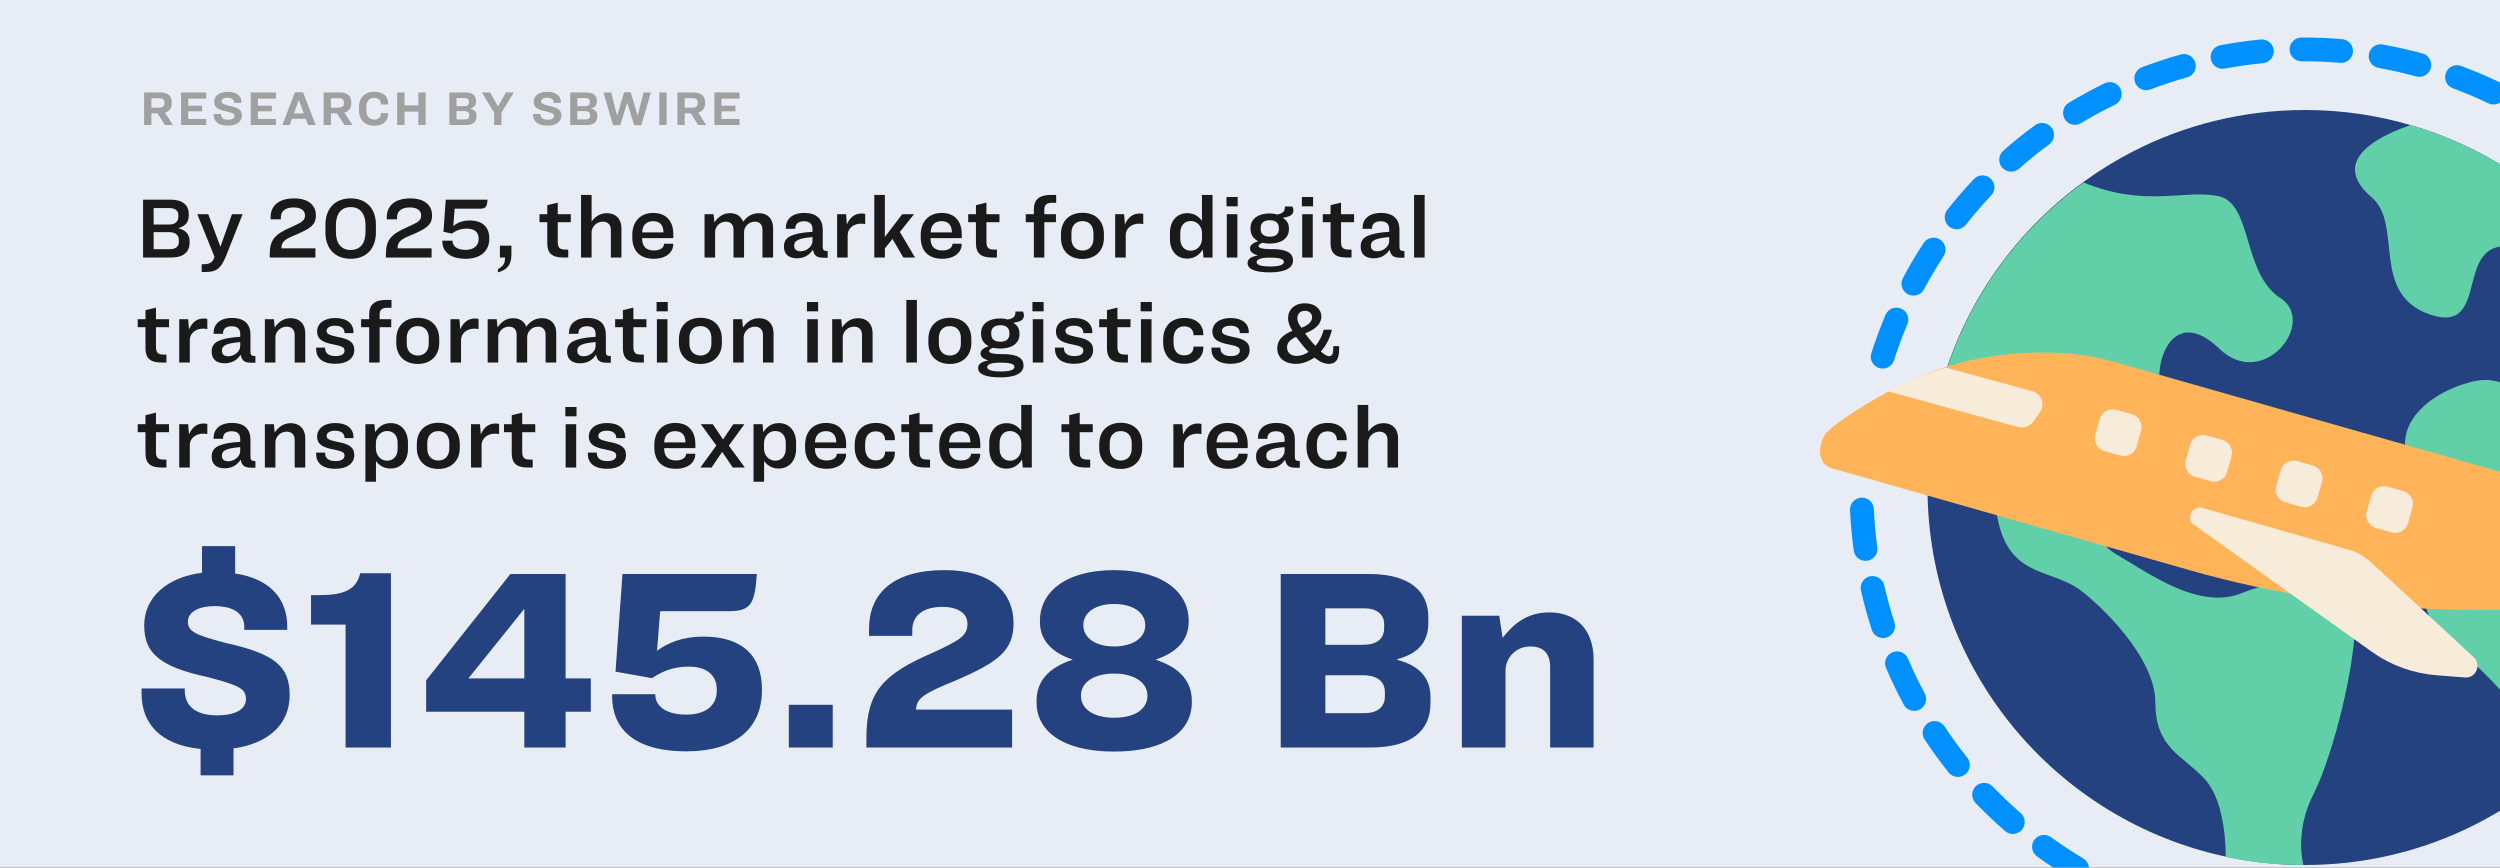<svg width="1000" height="347" viewBox="0 0 1000 347" fill="none" xmlns="http://www.w3.org/2000/svg">
<rect x="0" y="0" width="1000" height="347" fill="#333333" stroke="none"/>
<g clip-path="url(#clip0_1395_122)">
<rect width="1000" height="347" fill="#E8EDF5"/>
<path d="M57.232 79.864V103H68.72C73.232 103 75.824 100.792 75.824 97.272V96.44C75.824 93.688 74.224 92.024 71.408 91.32V91.224C74 90.52 75.504 88.984 75.504 86.2V85.496C75.504 82.104 73.04 79.864 68.336 79.864H57.232ZM61.456 83.224H67.76C70.032 83.224 71.344 84.28 71.344 86.008V86.744C71.344 88.664 70 89.816 67.6 89.816H61.456V83.224ZM61.456 92.856H67.6C70.224 92.856 71.536 94.072 71.536 95.992V96.76C71.536 98.552 70.32 99.672 67.952 99.672H61.456V92.856ZM78.928 85.688L85.808 102.744L85.52 103.448C84.88 105.08 83.664 105.688 81.36 105.688H80.688V108.792H82.352C87.12 108.792 88.56 106.84 90.48 102.232L97.04 85.688H92.784L88.208 98.616H88.144L83.312 85.688H78.928ZM117.623 79.352C111.479 79.352 108.247 82.36 108.247 86.808V87.736H112.343V86.904C112.343 84.376 114.295 82.968 117.431 82.968C120.183 82.968 122.007 84.024 122.007 86.2C122.007 88.216 120.727 88.952 116.503 90.84C110.103 93.624 107.895 95.768 107.895 101.72V103H126.167V99.32H112.567C112.567 96.632 113.943 95.672 118.391 93.88C123.991 91.448 126.359 90.072 126.359 86.168C126.359 82.264 123.575 79.352 117.623 79.352ZM140.286 79.352C133.918 79.352 130.174 83.512 130.174 89.912V92.952C130.174 99.352 133.918 103.512 140.286 103.512C146.654 103.512 150.366 99.352 150.366 92.952V89.912C150.366 83.512 146.654 79.352 140.286 79.352ZM140.286 82.84C144.158 82.84 146.206 85.624 146.206 90.072V92.792C146.206 97.24 144.158 99.992 140.286 99.992C136.414 99.992 134.366 97.24 134.366 92.792V90.072C134.366 85.624 136.414 82.84 140.286 82.84ZM164.092 79.352C157.948 79.352 154.716 82.36 154.716 86.808V87.736H158.812V86.904C158.812 84.376 160.764 82.968 163.9 82.968C166.652 82.968 168.476 84.024 168.476 86.2C168.476 88.216 167.196 88.952 162.972 90.84C156.572 93.624 154.364 95.768 154.364 101.72V103H172.636V99.32H159.036C159.036 96.632 160.411 95.672 164.86 93.88C170.46 91.448 172.828 90.072 172.828 86.168C172.828 82.264 170.044 79.352 164.092 79.352ZM178.307 79.864L177.379 92.696L180.771 93.432C182.307 92.28 184.131 91.448 186.723 91.448C190.051 91.448 191.459 93.08 191.459 95.416V95.64C191.459 98.424 189.315 99.96 186.211 99.96C182.819 99.96 180.995 98.424 180.995 96.344V96.28H176.931V96.472C176.931 100.248 179.523 103.512 186.275 103.512C192.483 103.512 195.715 100.184 195.715 95.544V95.224C195.715 91.064 193.187 88.184 187.843 88.184C184.611 88.184 182.563 89.4 181.315 90.424L181.859 83.48H191.843C194.403 83.48 194.787 82.744 195.011 79.864H178.307ZM199.957 98.264V103H202.005C202.005 105.4 201.461 106.328 199.157 107.64V108.952C202.709 107.992 204.565 106.136 204.565 101.752V98.264H199.957ZM215.807 85.688V88.888H218.911V97.368C218.911 101.176 220.799 103 225.087 103H227.295V99.832H226.175C223.839 99.832 223.103 99.064 223.103 96.632V88.888H228.319V85.688H223.103V81.048L218.911 82.072V85.688H215.807ZM232.41 77.976V103H236.634V92.856C236.634 90.84 238.522 88.664 241.114 88.664C243.258 88.664 244.346 90.008 244.346 91.992V103H248.57V91.288C248.57 87.608 246.362 85.272 242.778 85.272C239.994 85.272 238.138 86.616 236.634 88.6V77.976H232.41ZM261.268 85.176C255.988 85.176 252.916 88.856 252.916 93.88V94.968C252.916 100.024 255.7 103.512 261.492 103.512C266.484 103.512 269.3 100.92 269.3 97.688V97.496H265.62V97.528C265.62 98.84 264.372 100.184 261.556 100.184C258.292 100.184 256.852 98.36 256.852 95.448V95.256H269.332V93.656C269.332 88.824 266.836 85.176 261.268 85.176ZM261.268 88.472C263.444 88.472 264.692 89.496 265.172 91.288C265.3 91.768 265.364 92.344 265.396 92.952H256.852C256.884 92.344 256.98 91.8 257.14 91.288C257.716 89.464 259.092 88.472 261.268 88.472ZM286.04 92.792C286.04 90.776 287.8 88.664 290.36 88.664C292.44 88.664 293.4 90.008 293.4 91.928V103H297.624V92.792C297.624 90.776 299.384 88.664 301.976 88.664C303.992 88.664 304.984 90.008 304.984 91.928V103H309.24V91.224C309.24 87.576 307.096 85.272 303.576 85.272C300.632 85.272 298.712 86.712 297.24 88.696C296.472 86.552 294.648 85.272 292.024 85.272C289.08 85.272 287.288 86.808 285.752 88.952L285.432 85.688H281.816V103H286.04V92.792ZM325.188 99.864C325.636 102.488 326.98 103.096 329.54 103.096H331.076V100.44C329.476 100.376 329.092 100.088 329.092 98.52V91.864C329.092 87.736 326.756 85.176 321.7 85.176C316.58 85.176 314.34 87.928 314.34 91.16V91.512H318.116V91.352C318.116 89.528 319.332 88.504 321.604 88.504C324.004 88.504 324.996 89.656 324.996 91.736V92.728C320.612 92.984 317.924 93.592 316.26 94.392C314.212 95.384 313.572 96.792 313.572 98.68C313.572 101.656 315.492 103.32 318.756 103.32C321.732 103.32 323.716 102.04 325.188 99.864ZM320.196 100.504C318.468 100.504 317.668 99.672 317.668 98.296C317.668 97.336 317.988 96.568 319.172 95.992C320.196 95.48 321.988 95.064 324.996 94.84V96.376C324.996 98.552 322.724 100.504 320.196 100.504ZM334.847 85.688V103H339.071V93.976C339.071 91.448 341.343 89.464 344.319 89.464C345.023 89.464 345.503 89.528 346.079 89.624V85.56C345.567 85.464 345.119 85.4 344.575 85.4C341.599 85.4 339.807 87.32 338.751 89.784L338.431 85.688H334.847ZM349.722 77.976V103H353.946V99.384L356.986 95.576L361.338 103H366.01L359.962 92.792L365.594 85.688H360.89L353.946 94.776V77.976H349.722ZM376.643 85.176C371.363 85.176 368.291 88.856 368.291 93.88V94.968C368.291 100.024 371.075 103.512 376.867 103.512C381.859 103.512 384.675 100.92 384.675 97.688V97.496H380.995V97.528C380.995 98.84 379.747 100.184 376.931 100.184C373.667 100.184 372.227 98.36 372.227 95.448V95.256H384.707V93.656C384.707 88.824 382.211 85.176 376.643 85.176ZM376.643 88.472C378.819 88.472 380.067 89.496 380.547 91.288C380.675 91.768 380.739 92.344 380.771 92.952H372.227C372.259 92.344 372.355 91.8 372.515 91.288C373.091 89.464 374.467 88.472 376.643 88.472ZM387.276 85.688V88.888H390.38V97.368C390.38 101.176 392.268 103 396.556 103H398.764V99.832H397.644C395.308 99.832 394.572 99.064 394.572 96.632V88.888H399.788V85.688H394.572V81.048L390.38 82.072V85.688H387.276ZM422.471 77.976H420.199C415.463 77.976 413.543 80.12 413.543 83.672V85.688H410.311V88.888H413.543V103H417.735V88.888H422.375V85.688H417.735V83.8C417.735 82.04 418.535 81.112 420.935 81.112H422.471V77.976ZM433.023 85.112C427.807 85.112 424.383 88.376 424.383 93.688V95.128C424.383 100.408 427.839 103.576 432.991 103.576C438.079 103.576 441.567 100.376 441.567 95.128V93.656C441.567 88.344 438.207 85.112 433.023 85.112ZM432.991 88.44C435.743 88.44 437.375 90.36 437.375 93.176V95.512C437.375 98.36 435.647 100.216 432.991 100.216C430.335 100.216 428.575 98.36 428.575 95.512V93.176C428.575 90.36 430.207 88.44 432.991 88.44ZM446.066 85.688V103H450.29V93.976C450.29 91.448 452.562 89.464 455.538 89.464C456.242 89.464 456.722 89.528 457.298 89.624V85.56C456.786 85.464 456.338 85.4 455.794 85.4C452.818 85.4 451.026 87.32 449.97 89.784L449.65 85.688H446.066ZM474.894 85.272C470.734 85.272 467.982 88.44 467.982 93.112V95.576C467.982 100.248 470.638 103.448 474.83 103.448C477.998 103.448 479.79 101.784 481.102 99.8L481.39 103H485.006V77.976H480.782V88.312C479.566 86.744 477.902 85.272 474.894 85.272ZM476.302 88.408C478.734 88.408 480.814 90.392 480.814 93.304V95.384C480.814 98.296 478.734 100.28 476.302 100.28C473.678 100.28 472.11 98.328 472.11 95.48V93.176C472.11 90.36 473.678 88.408 476.302 88.408ZM490.597 78.808V82.52H495.077V78.808H490.597ZM490.725 85.688V103H494.949V85.688H490.725ZM517.203 104.216C517.203 101.432 515.059 99.64 508.851 99.64H508.019C505.043 99.64 503.411 99.192 503.411 98.424C503.411 98.008 503.763 97.528 505.043 97.112C505.875 97.336 506.835 97.432 507.891 97.432C512.627 97.432 515.571 95.256 515.571 91.704V91.416C515.571 89.304 514.675 88.12 513.107 87.096C515.891 86.712 517.363 85.976 517.363 84.12C517.363 83.672 517.203 83.192 516.979 82.616H513.971C513.939 84.312 513.523 85.304 510.867 85.816C510.003 85.528 508.979 85.368 507.891 85.368C503.347 85.368 500.211 87.512 500.211 91.192V91.576C500.211 93.784 501.299 95.48 503.251 96.472C501.267 97.144 499.987 98.04 499.987 99.352C499.987 100.696 501.139 101.56 503.027 102.136V102.2C500.307 102.68 499.027 103.672 499.027 105.208C499.027 107.608 501.875 108.952 508.019 108.952C514.003 108.952 517.203 107.192 517.203 104.216ZM507.923 88.088C510.323 88.088 511.539 89.272 511.539 91.096V91.704C511.539 93.56 510.323 94.68 507.923 94.68C505.491 94.68 504.275 93.56 504.275 91.672V91.096C504.275 89.24 505.491 88.088 507.923 88.088ZM508.083 106.584C504.339 106.584 502.643 105.944 502.643 104.856C502.643 103.768 504.307 103.064 507.603 103.064H508.179C511.923 103.064 513.555 103.608 513.555 104.76C513.555 105.944 511.731 106.584 508.083 106.584ZM520.753 78.808V82.52H525.233V78.808H520.753ZM520.881 85.688V103H525.105V85.688H520.881ZM529.119 85.688V88.888H532.223V97.368C532.223 101.176 534.111 103 538.399 103H540.607V99.832H539.487C537.151 99.832 536.415 99.064 536.415 96.632V88.888H541.631V85.688H536.415V81.048L532.223 82.072V85.688H529.119ZM555.875 99.864C556.323 102.488 557.667 103.096 560.227 103.096H561.763V100.44C560.163 100.376 559.779 100.088 559.779 98.52V91.864C559.779 87.736 557.443 85.176 552.387 85.176C547.267 85.176 545.027 87.928 545.027 91.16V91.512H548.803V91.352C548.803 89.528 550.019 88.504 552.291 88.504C554.691 88.504 555.683 89.656 555.683 91.736V92.728C551.299 92.984 548.611 93.592 546.947 94.392C544.899 95.384 544.259 96.792 544.259 98.68C544.259 101.656 546.179 103.32 549.443 103.32C552.419 103.32 554.403 102.04 555.875 99.864ZM550.883 100.504C549.155 100.504 548.355 99.672 548.355 98.296C548.355 97.336 548.675 96.568 549.859 95.992C550.883 95.48 552.675 95.064 555.683 94.84V96.376C555.683 98.552 553.411 100.504 550.883 100.504ZM565.631 77.976V103H569.855V77.976H565.631ZM55.088 127.688V130.888H58.192V139.368C58.192 143.176 60.08 145 64.368 145H66.576V141.832H65.456C63.12 141.832 62.384 141.064 62.384 138.632V130.888H67.6V127.688H62.384V123.048L58.192 124.072V127.688H55.088ZM71.691 127.688V145H75.915V135.976C75.915 133.448 78.187 131.464 81.163 131.464C81.867 131.464 82.347 131.528 82.923 131.624V127.56C82.411 127.464 81.963 127.4 81.419 127.4C78.443 127.4 76.651 129.32 75.595 131.784L75.275 127.688H71.691ZM96.281 141.864C96.73 144.488 98.073 145.096 100.634 145.096H102.17V142.44C100.569 142.376 100.186 142.088 100.186 140.52V133.864C100.186 129.736 97.85 127.176 92.793 127.176C87.674 127.176 85.433 129.928 85.433 133.16V133.512H89.21V133.352C89.21 131.528 90.425 130.504 92.698 130.504C95.097 130.504 96.09 131.656 96.09 133.736V134.728C91.706 134.984 89.017 135.592 87.353 136.392C85.305 137.384 84.665 138.792 84.665 140.68C84.665 143.656 86.585 145.32 89.85 145.32C92.826 145.32 94.809 144.04 96.281 141.864ZM91.29 142.504C89.561 142.504 88.761 141.672 88.761 140.296C88.761 139.336 89.082 138.568 90.266 137.992C91.29 137.48 93.082 137.064 96.09 136.84V138.376C96.09 140.552 93.817 142.504 91.29 142.504ZM105.941 127.688V145H110.165V134.856C110.165 132.84 112.053 130.664 114.645 130.664C116.789 130.664 117.877 132.008 117.877 133.992V145H122.101V133.288C122.101 129.608 119.893 127.272 116.309 127.272C113.333 127.272 111.445 128.808 109.877 130.984L109.557 127.688H105.941ZM134.063 127.208C129.455 127.208 126.831 129.608 126.831 132.584C126.831 135.624 128.911 136.968 133.519 137.8C136.943 138.504 137.807 138.984 137.807 140.264C137.807 141.544 136.623 142.44 134.223 142.44C131.375 142.44 130.063 141.16 130.063 139.4V139.048H126.447V139.592C126.447 143.016 128.751 145.512 134.159 145.512C139.087 145.512 141.711 143.144 141.711 140.04C141.711 136.872 139.599 135.56 134.927 134.76C131.727 134.056 130.639 133.576 130.639 132.328C130.639 131.144 131.951 130.28 133.999 130.28C136.463 130.28 137.807 131.336 137.807 133.128V133.256H141.391V132.872C141.391 129.448 138.799 127.208 134.063 127.208ZM156.596 119.976H154.324C149.588 119.976 147.668 122.12 147.668 125.672V127.688H144.436V130.888H147.668V145H151.86V130.888H156.5V127.688H151.86V125.8C151.86 124.04 152.66 123.112 155.06 123.112H156.596V119.976ZM167.148 127.112C161.932 127.112 158.508 130.376 158.508 135.688V137.128C158.508 142.408 161.964 145.576 167.116 145.576C172.204 145.576 175.692 142.376 175.692 137.128V135.656C175.692 130.344 172.332 127.112 167.148 127.112ZM167.116 130.44C169.868 130.44 171.5 132.36 171.5 135.176V137.512C171.5 140.36 169.772 142.216 167.116 142.216C164.46 142.216 162.7 140.36 162.7 137.512V135.176C162.7 132.36 164.332 130.44 167.116 130.44ZM180.191 127.688V145H184.415V135.976C184.415 133.448 186.687 131.464 189.663 131.464C190.367 131.464 190.847 131.528 191.423 131.624V127.56C190.911 127.464 190.463 127.4 189.919 127.4C186.943 127.4 185.151 129.32 184.095 131.784L183.775 127.688H180.191ZM199.29 134.792C199.29 132.776 201.05 130.664 203.61 130.664C205.69 130.664 206.65 132.008 206.65 133.928V145H210.874V134.792C210.874 132.776 212.634 130.664 215.226 130.664C217.242 130.664 218.234 132.008 218.234 133.928V145H222.49V133.224C222.49 129.576 220.346 127.272 216.826 127.272C213.882 127.272 211.962 128.712 210.49 130.696C209.722 128.552 207.898 127.272 205.274 127.272C202.33 127.272 200.538 128.808 199.002 130.952L198.682 127.688H195.066V145H199.29V134.792ZM238.438 141.864C238.886 144.488 240.23 145.096 242.79 145.096H244.326V142.44C242.726 142.376 242.342 142.088 242.342 140.52V133.864C242.342 129.736 240.006 127.176 234.95 127.176C229.83 127.176 227.59 129.928 227.59 133.16V133.512H231.366V133.352C231.366 131.528 232.582 130.504 234.854 130.504C237.254 130.504 238.246 131.656 238.246 133.736V134.728C233.862 134.984 231.174 135.592 229.51 136.392C227.462 137.384 226.822 138.792 226.822 140.68C226.822 143.656 228.742 145.32 232.006 145.32C234.982 145.32 236.966 144.04 238.438 141.864ZM233.446 142.504C231.718 142.504 230.918 141.672 230.918 140.296C230.918 139.336 231.238 138.568 232.422 137.992C233.446 137.48 235.238 137.064 238.246 136.84V138.376C238.246 140.552 235.974 142.504 233.446 142.504ZM246.057 127.688V130.888H249.161V139.368C249.161 143.176 251.049 145 255.337 145H257.545V141.832H256.425C254.089 141.832 253.353 141.064 253.353 138.632V130.888H258.569V127.688H253.353V123.048L249.161 124.072V127.688H246.057ZM262.628 120.808V124.52H267.108V120.808H262.628ZM262.756 127.688V145H266.98V127.688H262.756ZM280.21 127.112C274.994 127.112 271.57 130.376 271.57 135.688V137.128C271.57 142.408 275.026 145.576 280.178 145.576C285.266 145.576 288.754 142.376 288.754 137.128V135.656C288.754 130.344 285.394 127.112 280.21 127.112ZM280.178 130.44C282.93 130.44 284.562 132.36 284.562 135.176V137.512C284.562 140.36 282.834 142.216 280.178 142.216C277.522 142.216 275.762 140.36 275.762 137.512V135.176C275.762 132.36 277.394 130.44 280.178 130.44ZM293.254 127.688V145H297.478V134.856C297.478 132.84 299.366 130.664 301.958 130.664C304.102 130.664 305.19 132.008 305.19 133.992V145H309.414V133.288C309.414 129.608 307.206 127.272 303.622 127.272C300.646 127.272 298.758 128.808 297.19 130.984L296.87 127.688H293.254ZM322.784 120.808V124.52H327.264V120.808H322.784ZM322.912 127.688V145H327.136V127.688H322.912ZM332.879 127.688V145H337.103V134.856C337.103 132.84 338.991 130.664 341.583 130.664C343.727 130.664 344.815 132.008 344.815 133.992V145H349.039V133.288C349.039 129.608 346.831 127.272 343.247 127.272C340.271 127.272 338.383 128.808 336.815 130.984L336.495 127.688H332.879ZM362.537 119.976V145H366.761V119.976H362.537ZM379.992 127.112C374.776 127.112 371.352 130.376 371.352 135.688V137.128C371.352 142.408 374.808 145.576 379.96 145.576C385.048 145.576 388.536 142.376 388.536 137.128V135.656C388.536 130.344 385.176 127.112 379.992 127.112ZM379.96 130.44C382.712 130.44 384.344 132.36 384.344 135.176V137.512C384.344 140.36 382.616 142.216 379.96 142.216C377.304 142.216 375.544 140.36 375.544 137.512V135.176C375.544 132.36 377.176 130.44 379.96 130.44ZM409.422 146.216C409.422 143.432 407.278 141.64 401.07 141.64H400.238C397.262 141.64 395.63 141.192 395.63 140.424C395.63 140.008 395.982 139.528 397.262 139.112C398.094 139.336 399.054 139.432 400.11 139.432C404.846 139.432 407.79 137.256 407.79 133.704V133.416C407.79 131.304 406.894 130.12 405.326 129.096C408.11 128.712 409.582 127.976 409.582 126.12C409.582 125.672 409.422 125.192 409.198 124.616H406.19C406.158 126.312 405.742 127.304 403.086 127.816C402.222 127.528 401.198 127.368 400.11 127.368C395.566 127.368 392.43 129.512 392.43 133.192V133.576C392.43 135.784 393.518 137.48 395.47 138.472C393.486 139.144 392.206 140.04 392.206 141.352C392.206 142.696 393.358 143.56 395.246 144.136V144.2C392.526 144.68 391.246 145.672 391.246 147.208C391.246 149.608 394.094 150.952 400.238 150.952C406.222 150.952 409.422 149.192 409.422 146.216ZM400.142 130.088C402.542 130.088 403.758 131.272 403.758 133.096V133.704C403.758 135.56 402.542 136.68 400.142 136.68C397.71 136.68 396.494 135.56 396.494 133.672V133.096C396.494 131.24 397.71 130.088 400.142 130.088ZM400.302 148.584C396.558 148.584 394.862 147.944 394.862 146.856C394.862 145.768 396.526 145.064 399.822 145.064H400.398C404.142 145.064 405.774 145.608 405.774 146.76C405.774 147.944 403.95 148.584 400.302 148.584ZM412.972 120.808V124.52H417.452V120.808H412.972ZM413.1 127.688V145H417.324V127.688H413.1ZM429.594 127.208C424.986 127.208 422.362 129.608 422.362 132.584C422.362 135.624 424.442 136.968 429.05 137.8C432.474 138.504 433.338 138.984 433.338 140.264C433.338 141.544 432.154 142.44 429.754 142.44C426.906 142.44 425.594 141.16 425.594 139.4V139.048H421.978V139.592C421.978 143.016 424.282 145.512 429.69 145.512C434.618 145.512 437.242 143.144 437.242 140.04C437.242 136.872 435.13 135.56 430.458 134.76C427.258 134.056 426.17 133.576 426.17 132.328C426.17 131.144 427.482 130.28 429.53 130.28C431.994 130.28 433.338 131.336 433.338 133.128V133.256H436.922V132.872C436.922 129.448 434.33 127.208 429.594 127.208ZM439.682 127.688V130.888H442.786V139.368C442.786 143.176 444.674 145 448.962 145H451.17V141.832H450.05C447.714 141.832 446.978 141.064 446.978 138.632V130.888H452.194V127.688H446.978V123.048L442.786 124.072V127.688H439.682ZM456.253 120.808V124.52H460.733V120.808H456.253ZM456.381 127.688V145H460.605V127.688H456.381ZM473.739 127.176C468.459 127.176 465.259 130.536 465.259 135.912V136.808C465.259 142.216 468.299 145.512 473.739 145.512C478.699 145.512 481.323 142.536 481.323 139.08V138.632H477.419V138.696C477.419 140.552 476.299 142.152 473.675 142.152C470.859 142.152 469.419 140.168 469.419 137.064V135.624C469.419 132.552 470.859 130.536 473.707 130.536C476.299 130.536 477.419 132.168 477.419 134.024V134.088H481.323V133.608C481.323 130.12 478.731 127.176 473.739 127.176ZM492.188 127.208C487.58 127.208 484.956 129.608 484.956 132.584C484.956 135.624 487.036 136.968 491.644 137.8C495.068 138.504 495.932 138.984 495.932 140.264C495.932 141.544 494.748 142.44 492.348 142.44C489.5 142.44 488.188 141.16 488.188 139.4V139.048H484.572V139.592C484.572 143.016 486.876 145.512 492.284 145.512C497.212 145.512 499.836 143.144 499.836 140.04C499.836 136.872 497.724 135.56 493.052 134.76C489.852 134.056 488.764 133.576 488.764 132.328C488.764 131.144 490.076 130.28 492.124 130.28C494.588 130.28 495.932 131.336 495.932 133.128V133.256H499.516V132.872C499.516 129.448 496.924 127.208 492.188 127.208ZM531.486 145.544C535.006 145.544 535.646 142.728 535.646 139.688V138.44H533.31V139.208C533.31 141.576 532.83 142.472 531.646 142.472C530.814 142.472 529.758 141.896 528.35 140.584C530.462 138.152 531.902 135.496 532.766 131.88H529.502C528.862 134.28 527.742 136.584 526.174 138.344C524.67 136.808 523.358 135.208 522.046 133.352C527.038 131.4 528.542 129.032 528.542 126.568C528.542 123.848 526.27 121.32 521.918 121.32C517.758 121.32 515.23 123.944 515.23 127.176C515.23 128.936 515.774 130.472 516.958 132.296C512.51 134.152 510.91 136.424 510.91 139.368C510.91 142.888 513.63 145.544 518.334 145.544C520.734 145.544 523.23 144.744 525.758 143.016C527.966 144.776 529.758 145.544 531.486 145.544ZM518.942 127.304C518.942 125.832 519.806 124.328 521.982 124.328C523.998 124.328 524.83 125.704 524.83 126.824C524.83 128.296 523.966 129.832 520.606 131.112C519.486 129.736 518.942 128.552 518.942 127.304ZM518.622 142.376C516.51 142.376 514.814 141.224 514.814 138.92C514.814 137.224 515.934 135.848 518.43 134.76C520.062 136.968 521.63 138.952 523.422 140.776C521.918 141.8 520.222 142.376 518.622 142.376ZM55.088 169.688V172.888H58.192V181.368C58.192 185.176 60.08 187 64.368 187H66.576V183.832H65.456C63.12 183.832 62.384 183.064 62.384 180.632V172.888H67.6V169.688H62.384V165.048L58.192 166.072V169.688H55.088ZM71.691 169.688V187H75.915V177.976C75.915 175.448 78.187 173.464 81.163 173.464C81.867 173.464 82.347 173.528 82.923 173.624V169.56C82.411 169.464 81.963 169.4 81.419 169.4C78.443 169.4 76.651 171.32 75.595 173.784L75.275 169.688H71.691ZM96.281 183.864C96.73 186.488 98.073 187.096 100.634 187.096H102.17V184.44C100.569 184.376 100.186 184.088 100.186 182.52V175.864C100.186 171.736 97.85 169.176 92.793 169.176C87.674 169.176 85.433 171.928 85.433 175.16V175.512H89.21V175.352C89.21 173.528 90.425 172.504 92.698 172.504C95.097 172.504 96.09 173.656 96.09 175.736V176.728C91.706 176.984 89.017 177.592 87.353 178.392C85.305 179.384 84.665 180.792 84.665 182.68C84.665 185.656 86.585 187.32 89.85 187.32C92.826 187.32 94.809 186.04 96.281 183.864ZM91.29 184.504C89.561 184.504 88.761 183.672 88.761 182.296C88.761 181.336 89.082 180.568 90.266 179.992C91.29 179.48 93.082 179.064 96.09 178.84V180.376C96.09 182.552 93.817 184.504 91.29 184.504ZM105.941 169.688V187H110.165V176.856C110.165 174.84 112.053 172.664 114.645 172.664C116.789 172.664 117.877 174.008 117.877 175.992V187H122.101V175.288C122.101 171.608 119.893 169.272 116.309 169.272C113.333 169.272 111.445 170.808 109.877 172.984L109.557 169.688H105.941ZM134.063 169.208C129.455 169.208 126.831 171.608 126.831 174.584C126.831 177.624 128.911 178.968 133.519 179.8C136.943 180.504 137.807 180.984 137.807 182.264C137.807 183.544 136.623 184.44 134.223 184.44C131.375 184.44 130.063 183.16 130.063 181.4V181.048H126.447V181.592C126.447 185.016 128.751 187.512 134.159 187.512C139.087 187.512 141.711 185.144 141.711 182.04C141.711 178.872 139.599 177.56 134.927 176.76C131.727 176.056 130.639 175.576 130.639 174.328C130.639 173.144 131.951 172.28 133.999 172.28C136.463 172.28 137.807 173.336 137.807 175.128V175.256H141.391V174.872C141.391 171.448 138.799 169.208 134.063 169.208ZM146.16 169.688V192.696H150.384V184.408C151.568 185.944 153.264 187.416 156.24 187.416C160.432 187.416 163.184 184.248 163.184 179.576V177.112C163.184 172.44 160.496 169.24 156.336 169.24C153.136 169.24 151.376 170.904 150.064 172.856L149.776 169.688H146.16ZM154.832 172.408C157.52 172.408 159.056 174.36 159.056 177.176V179.48C159.056 182.296 157.488 184.28 154.832 184.28C152.432 184.28 150.352 182.296 150.352 179.384V177.304C150.352 174.392 152.432 172.408 154.832 172.408ZM175.367 169.112C170.151 169.112 166.727 172.376 166.727 177.688V179.128C166.727 184.408 170.183 187.576 175.335 187.576C180.423 187.576 183.911 184.376 183.911 179.128V177.656C183.911 172.344 180.551 169.112 175.367 169.112ZM175.335 172.44C178.087 172.44 179.719 174.36 179.719 177.176V179.512C179.719 182.36 177.991 184.216 175.335 184.216C172.679 184.216 170.919 182.36 170.919 179.512V177.176C170.919 174.36 172.551 172.44 175.335 172.44ZM188.41 169.688V187H192.634V177.976C192.634 175.448 194.906 173.464 197.882 173.464C198.586 173.464 199.066 173.528 199.642 173.624V169.56C199.13 169.464 198.682 169.4 198.138 169.4C195.162 169.4 193.37 171.32 192.314 173.784L191.994 169.688H188.41ZM201.588 169.688V172.888H204.692V181.368C204.692 185.176 206.58 187 210.868 187H213.076V183.832H211.956C209.62 183.832 208.884 183.064 208.884 180.632V172.888H214.1V169.688H208.884V165.048L204.692 166.072V169.688H201.588ZM226.128 162.808V166.52H230.608V162.808H226.128ZM226.256 169.688V187H230.48V169.688H226.256ZM242.75 169.208C238.142 169.208 235.518 171.608 235.518 174.584C235.518 177.624 237.598 178.968 242.206 179.8C245.63 180.504 246.494 180.984 246.494 182.264C246.494 183.544 245.31 184.44 242.91 184.44C240.062 184.44 238.75 183.16 238.75 181.4V181.048H235.134V181.592C235.134 185.016 237.438 187.512 242.846 187.512C247.774 187.512 250.398 185.144 250.398 182.04C250.398 178.872 248.286 177.56 243.614 176.76C240.414 176.056 239.326 175.576 239.326 174.328C239.326 173.144 240.638 172.28 242.686 172.28C245.15 172.28 246.494 173.336 246.494 175.128V175.256H250.078V174.872C250.078 171.448 247.486 169.208 242.75 169.208ZM270.08 169.176C264.8 169.176 261.728 172.856 261.728 177.88V178.968C261.728 184.024 264.512 187.512 270.304 187.512C275.296 187.512 278.112 184.92 278.112 181.688V181.496H274.432V181.528C274.432 182.84 273.184 184.184 270.368 184.184C267.104 184.184 265.664 182.36 265.664 179.448V179.256H278.144V177.656C278.144 172.824 275.648 169.176 270.08 169.176ZM270.08 172.472C272.256 172.472 273.504 173.496 273.984 175.288C274.112 175.768 274.176 176.344 274.208 176.952H265.664C265.696 176.344 265.792 175.8 265.952 175.288C266.528 173.464 267.904 172.472 270.08 172.472ZM293.099 187H297.931L291.531 178.264L297.771 169.688H293.323L289.227 175.768L285.131 169.688H280.331L286.539 178.2L280.171 187H284.651L288.875 180.728L293.099 187ZM301.41 169.688V192.696H305.634V184.408C306.818 185.944 308.514 187.416 311.49 187.416C315.682 187.416 318.434 184.248 318.434 179.576V177.112C318.434 172.44 315.746 169.24 311.586 169.24C308.386 169.24 306.626 170.904 305.314 172.856L305.026 169.688H301.41ZM310.082 172.408C312.77 172.408 314.306 174.36 314.306 177.176V179.48C314.306 182.296 312.738 184.28 310.082 184.28C307.682 184.28 305.602 182.296 305.602 179.384V177.304C305.602 174.392 307.682 172.408 310.082 172.408ZM330.393 169.176C325.113 169.176 322.041 172.856 322.041 177.88V178.968C322.041 184.024 324.825 187.512 330.617 187.512C335.609 187.512 338.425 184.92 338.425 181.688V181.496H334.745V181.528C334.745 182.84 333.497 184.184 330.681 184.184C327.417 184.184 325.977 182.36 325.977 179.448V179.256H338.457V177.656C338.457 172.824 335.961 169.176 330.393 169.176ZM330.393 172.472C332.569 172.472 333.817 173.496 334.297 175.288C334.425 175.768 334.489 176.344 334.521 176.952H325.977C326.009 176.344 326.105 175.8 326.265 175.288C326.841 173.464 328.217 172.472 330.393 172.472ZM350.364 169.176C345.084 169.176 341.884 172.536 341.884 177.912V178.808C341.884 184.216 344.924 187.512 350.364 187.512C355.324 187.512 357.948 184.536 357.948 181.08V180.632H354.044V180.696C354.044 182.552 352.924 184.152 350.3 184.152C347.484 184.152 346.044 182.168 346.044 179.064V177.624C346.044 174.552 347.484 172.536 350.332 172.536C352.924 172.536 354.044 174.168 354.044 176.024V176.088H357.948V175.608C357.948 172.12 355.356 169.176 350.364 169.176ZM360.526 169.688V172.888H363.63V181.368C363.63 185.176 365.518 187 369.806 187H372.014V183.832H370.894C368.558 183.832 367.822 183.064 367.822 180.632V172.888H373.038V169.688H367.822V165.048L363.63 166.072V169.688H360.526ZM384.049 169.176C378.769 169.176 375.697 172.856 375.697 177.88V178.968C375.697 184.024 378.481 187.512 384.273 187.512C389.265 187.512 392.081 184.92 392.081 181.688V181.496H388.401V181.528C388.401 182.84 387.153 184.184 384.337 184.184C381.073 184.184 379.633 182.36 379.633 179.448V179.256H392.113V177.656C392.113 172.824 389.617 169.176 384.049 169.176ZM384.049 172.472C386.225 172.472 387.473 173.496 387.953 175.288C388.081 175.768 388.145 176.344 388.177 176.952H379.633C379.665 176.344 379.761 175.8 379.921 175.288C380.497 173.464 381.873 172.472 384.049 172.472ZM402.613 169.272C398.453 169.272 395.701 172.44 395.701 177.112V179.576C395.701 184.248 398.357 187.448 402.549 187.448C405.717 187.448 407.509 185.784 408.821 183.8L409.109 187H412.725V161.976H408.501V172.312C407.285 170.744 405.621 169.272 402.613 169.272ZM404.021 172.408C406.453 172.408 408.533 174.392 408.533 177.304V179.384C408.533 182.296 406.453 184.28 404.021 184.28C401.397 184.28 399.829 182.328 399.829 179.48V177.176C399.829 174.36 401.397 172.408 404.021 172.408ZM424.588 169.688V172.888H427.692V181.368C427.692 185.176 429.58 187 433.868 187H436.076V183.832H434.956C432.62 183.832 431.884 183.064 431.884 180.632V172.888H437.1V169.688H431.884V165.048L427.692 166.072V169.688H424.588ZM448.335 169.112C443.119 169.112 439.695 172.376 439.695 177.688V179.128C439.695 184.408 443.151 187.576 448.303 187.576C453.391 187.576 456.879 184.376 456.879 179.128V177.656C456.879 172.344 453.519 169.112 448.335 169.112ZM448.303 172.44C451.055 172.44 452.687 174.36 452.687 177.176V179.512C452.687 182.36 450.959 184.216 448.303 184.216C445.647 184.216 443.887 182.36 443.887 179.512V177.176C443.887 174.36 445.519 172.44 448.303 172.44ZM469.347 169.688V187H473.571V177.976C473.571 175.448 475.843 173.464 478.819 173.464C479.523 173.464 480.003 173.528 480.579 173.624V169.56C480.067 169.464 479.619 169.4 479.075 169.4C476.099 169.4 474.307 171.32 473.251 173.784L472.931 169.688H469.347ZM491.018 169.176C485.738 169.176 482.666 172.856 482.666 177.88V178.968C482.666 184.024 485.45 187.512 491.242 187.512C496.234 187.512 499.05 184.92 499.05 181.688V181.496H495.37V181.528C495.37 182.84 494.122 184.184 491.306 184.184C488.042 184.184 486.602 182.36 486.602 179.448V179.256H499.082V177.656C499.082 172.824 496.586 169.176 491.018 169.176ZM491.018 172.472C493.194 172.472 494.442 173.496 494.922 175.288C495.05 175.768 495.114 176.344 495.146 176.952H486.602C486.634 176.344 486.73 175.8 486.89 175.288C487.466 173.464 488.842 172.472 491.018 172.472ZM514.032 183.864C514.48 186.488 515.824 187.096 518.384 187.096H519.92V184.44C518.319 184.376 517.936 184.088 517.936 182.52V175.864C517.936 171.736 515.6 169.176 510.544 169.176C505.424 169.176 503.184 171.928 503.184 175.16V175.512H506.96V175.352C506.96 173.528 508.176 172.504 510.448 172.504C512.848 172.504 513.84 173.656 513.84 175.736V176.728C509.456 176.984 506.768 177.592 505.104 178.392C503.056 179.384 502.416 180.792 502.416 182.68C502.416 185.656 504.336 187.32 507.6 187.32C510.576 187.32 512.56 186.04 514.032 183.864ZM509.04 184.504C507.312 184.504 506.512 183.672 506.512 182.296C506.512 181.336 506.832 180.568 508.016 179.992C509.04 179.48 510.832 179.064 513.84 178.84V180.376C513.84 182.552 511.568 184.504 509.04 184.504ZM531.083 169.176C525.803 169.176 522.603 172.536 522.603 177.912V178.808C522.603 184.216 525.643 187.512 531.083 187.512C536.043 187.512 538.667 184.536 538.667 181.08V180.632H534.763V180.696C534.763 182.552 533.643 184.152 531.019 184.152C528.203 184.152 526.763 182.168 526.763 179.064V177.624C526.763 174.552 528.203 172.536 531.051 172.536C533.643 172.536 534.763 174.168 534.763 176.024V176.088H538.667V175.608C538.667 172.12 536.075 169.176 531.083 169.176ZM543.066 161.976V187H547.29V176.856C547.29 174.84 549.178 172.664 551.77 172.664C553.914 172.664 555.002 174.008 555.002 175.992V187H559.226V175.288C559.226 171.608 557.018 169.272 553.434 169.272C550.65 169.272 548.794 170.616 547.29 172.6V161.976H543.066Z" fill="#1A1A1A"/>
<path d="M57.656 36.986V50H60.572V45.32H63.002L65.972 50H69.194L65.99 45.05C67.664 44.51 68.708 43.25 68.708 41.522V40.766C68.708 38.444 67.142 36.986 64.172 36.986H57.656ZM60.572 39.29H63.578C65.162 39.29 65.774 39.866 65.774 40.928V41.45C65.774 42.458 65.072 43.07 63.524 43.07H60.572V39.29ZM72.426 36.986V50H82.506V47.57H75.288V44.528H80.868V42.26H75.288V39.434H82.506V36.986H72.426ZM91.059 36.734C87.783 36.734 85.677 38.318 85.677 40.64C85.677 42.836 86.901 43.808 90.591 44.564C93.201 45.212 93.795 45.428 93.795 46.454C93.795 47.354 92.859 47.894 91.275 47.894C89.421 47.894 88.413 47.12 88.413 45.842V45.608H85.461V46.022C85.461 48.578 87.315 50.252 91.167 50.252C94.389 50.252 96.765 48.83 96.765 46.256C96.765 44.096 95.649 43.124 91.743 42.314C89.403 41.72 88.647 41.45 88.647 40.496C88.647 39.686 89.475 39.092 90.969 39.092C92.841 39.092 93.615 39.92 93.615 40.892V41.144H96.585V40.856C96.585 38.462 94.785 36.734 91.059 36.734ZM100.294 36.986V50H110.374V47.57H103.156V44.528H108.736V42.26H103.156V39.434H110.374V36.986H100.294ZM123.206 50H126.266L121.244 36.914H117.968L112.946 50H115.88L116.78 47.534H122.306L123.206 50ZM119.516 40.046H119.552L121.496 45.356H117.572L119.516 40.046ZM129.445 36.986V50H132.361V45.32H134.791L137.761 50H140.983L137.779 45.05C139.453 44.51 140.497 43.25 140.497 41.522V40.766C140.497 38.444 138.931 36.986 135.961 36.986H129.445ZM132.361 39.29H135.367C136.951 39.29 137.563 39.866 137.563 40.928V41.45C137.563 42.458 136.861 43.07 135.313 43.07H132.361V39.29ZM149.743 36.698C145.891 36.698 143.587 39.182 143.587 42.728V44.258C143.587 47.804 145.837 50.288 149.707 50.288C153.415 50.288 155.233 48.254 155.233 45.734V45.23H152.335V45.626C152.335 46.85 151.363 47.84 149.725 47.84C147.601 47.84 146.539 46.238 146.539 44.312V42.674C146.539 40.676 147.601 39.146 149.725 39.146C151.363 39.146 152.335 40.154 152.335 41.378V41.774H155.233V41.252C155.233 38.696 153.469 36.698 149.743 36.698ZM158.861 36.986V50H161.813V44.636H167.321V50H170.255V36.986H167.321V42.152H161.813V36.986H158.861ZM179.751 36.986V50H186.591C189.057 50 190.587 48.776 190.587 46.742V46.256C190.587 44.78 189.687 43.826 188.139 43.43V43.376C189.561 42.98 190.407 42.152 190.407 40.586V40.154C190.407 38.246 188.985 36.986 186.375 36.986H179.751ZM182.595 39.236H185.943C186.969 39.236 187.581 39.74 187.581 40.55V41C187.581 41.918 186.951 42.44 185.871 42.44H182.595V39.236ZM182.595 44.456H185.889C187.041 44.456 187.671 44.996 187.671 45.914V46.364C187.671 47.246 187.077 47.75 185.997 47.75H182.595V44.456ZM192.749 36.986L197.645 45.05V50H200.597V45.05L205.529 36.986H202.361L199.211 42.584L196.043 36.986H192.749ZM218.852 36.734C215.576 36.734 213.47 38.318 213.47 40.64C213.47 42.836 214.694 43.808 218.384 44.564C220.994 45.212 221.588 45.428 221.588 46.454C221.588 47.354 220.652 47.894 219.068 47.894C217.214 47.894 216.206 47.12 216.206 45.842V45.608H213.254V46.022C213.254 48.578 215.108 50.252 218.96 50.252C222.182 50.252 224.558 48.83 224.558 46.256C224.558 44.096 223.442 43.124 219.536 42.314C217.196 41.72 216.44 41.45 216.44 40.496C216.44 39.686 217.268 39.092 218.762 39.092C220.634 39.092 221.408 39.92 221.408 40.892V41.144H224.378V40.856C224.378 38.462 222.578 36.734 218.852 36.734ZM228.087 36.986V50H234.927C237.393 50 238.923 48.776 238.923 46.742V46.256C238.923 44.78 238.023 43.826 236.475 43.43V43.376C237.897 42.98 238.743 42.152 238.743 40.586V40.154C238.743 38.246 237.321 36.986 234.711 36.986H228.087ZM230.931 39.236H234.279C235.305 39.236 235.917 39.74 235.917 40.55V41C235.917 41.918 235.287 42.44 234.207 42.44H230.931V39.236ZM230.931 44.456H234.225C235.377 44.456 236.007 44.996 236.007 45.914V46.364C236.007 47.246 235.413 47.75 234.333 47.75H230.931V44.456ZM241.391 36.986L245.207 50.072H248.105L250.859 41.162H250.913L253.649 50.072H256.547L260.363 36.986H257.393L255.089 46.256H255.053L252.281 36.914H249.635L246.863 46.256H246.827L244.505 36.986H241.391ZM263.709 36.986V50H266.643V36.986H263.709ZM270.97 36.986V50H273.886V45.32H276.316L279.286 50H282.508L279.304 45.05C280.978 44.51 282.022 43.25 282.022 41.522V40.766C282.022 38.444 280.456 36.986 277.486 36.986H270.97ZM273.886 39.29H276.892C278.476 39.29 279.088 39.866 279.088 40.928V41.45C279.088 42.458 278.386 43.07 276.838 43.07H273.886V39.29ZM285.74 36.986V50H295.82V47.57H288.602V44.528H294.182V42.26H288.602V39.434H295.82V36.986H285.74Z" fill="#A0A0A0"/>
<path d="M80.24 310.136H93.392V299.384C106.928 297.464 115.856 290.072 115.856 278.072C115.856 266.648 110.192 261.56 90.128 257.144C78.224 253.976 75.152 252.632 75.152 248.696C75.152 245.144 78.8 242.456 85.904 242.456C94.064 242.456 97.712 245.912 97.712 250.712V251.96H114.896V250.616C114.896 239.672 108.176 231.512 94.064 229.4V218.456H80.816V229.112C66.8 230.84 57.68 239 57.68 250.136C57.68 260.984 63.44 266.648 83.216 270.872C95.6 274.136 98.384 275.48 98.384 279.608C98.384 283.64 94.352 286.136 86.768 286.136C78.416 286.136 73.904 282.488 73.904 276.152V275.384H56.624V277.4C56.624 289.304 64.016 297.944 80.24 299.576V310.136ZM124.409 249.848H138.233V299H156.377V229.304H144.089C142.649 235.16 138.809 238.04 127.961 238.04H124.409V249.848ZM204.161 229.592L170.465 272.12V284.696H209.729V299H226.241V284.696H236.321V271.352H226.241V229.592H204.161ZM209.729 271.352H187.361L209.729 243.512V271.352ZM248.989 229.592L246.205 268.664L260.797 271.256C264.541 268.76 269.053 266.648 275.485 266.648C283.261 266.648 286.717 270.584 286.717 275.768V276.344C286.717 282.2 282.205 285.848 274.525 285.848C266.077 285.848 262.141 282.2 262.141 277.976V277.688H244.861V278.648C244.861 290.648 252.637 300.536 274.621 300.536C294.205 300.536 304.765 291.224 304.765 276.248V275.672C304.765 262.04 296.605 254.648 281.437 254.648C272.701 254.648 267.036 257.24 262.812 260.312L264.061 244.472H291.613C300.637 244.472 301.885 241.208 302.749 229.592H248.989ZM315.53 281.912V299H333.098V281.912H315.53ZM377.668 228.056C357.028 228.056 347.62 237.56 347.62 251.48V254.36H364.9V252.152C364.9 246.392 368.932 242.84 376.804 242.744C383.428 242.744 386.98 245.432 386.98 249.56C386.98 254.36 383.812 256.088 373.348 260.984C353.188 269.624 346.564 276.728 346.564 295.16V299H404.836V283.832H366.436C366.436 279.224 370.18 277.112 381.988 272.312C399.652 264.728 405.412 260.12 405.412 249.176C405.412 237.368 396.868 227.96 377.668 228.056ZM445.625 228.056C425.369 228.056 415.961 237.56 415.961 248.216V248.696C415.961 256.184 420.857 261.08 429.113 263.864C419.033 267.128 414.617 272.792 414.617 280.376V280.952C414.617 292.184 424.697 300.632 445.625 300.632C466.745 300.632 476.729 292.184 476.729 280.952V280.376C476.729 272.792 472.217 267.128 462.233 263.864C470.489 261.08 475.481 256.184 475.481 248.696V248.216C475.481 237.56 466.073 228.056 445.625 228.056ZM445.625 241.592C453.497 241.592 458.105 245.24 458.105 250.04V250.136C458.105 255.416 452.729 258.584 445.625 258.584C438.617 258.584 433.337 255.416 433.337 250.136V250.04C433.337 245.24 437.849 241.592 445.625 241.592ZM445.625 287.096C436.697 287.096 432.377 283.064 432.377 278.36V278.168C432.377 272.984 437.561 269.432 445.625 269.432C453.785 269.432 458.969 273.08 458.969 278.168V278.36C458.969 283.16 454.649 287.096 445.625 287.096ZM512.283 229.592V299H548.187C564.699 299 572.187 292.184 572.187 281.336V278.744C572.187 271.064 567.579 266.168 558.939 263.96V263.672C566.715 261.56 571.323 257.336 571.323 249.176V246.872C571.323 236.6 564.027 229.592 547.611 229.592H512.283ZM530.139 243.32H545.499C550.683 243.32 553.659 245.72 553.659 249.56V251.288C553.659 255.608 550.587 257.912 545.307 257.912H530.139V243.32ZM530.139 270.104H545.211C550.875 270.104 553.947 272.6 553.947 276.824V278.648C553.947 282.872 550.875 285.272 545.595 285.272H530.139V270.104ZM584.729 246.296V299H602.201V268.28C602.201 263.384 606.041 258.584 612.185 258.584C617.657 258.584 620.057 261.752 620.057 266.744V299H637.433V263.672C637.433 252.152 630.713 244.952 619.769 244.952C610.937 244.952 605.465 249.464 601.049 255.128L599.705 246.296H584.729Z" fill="#24427F"/>
<path d="M954.062 373.956H953.967C948.632 374.939 943.202 375.7 937.835 376.207C935.231 376.461 932.882 374.526 932.659 371.926C932.405 369.326 934.342 366.979 936.946 366.757C942.027 366.281 947.171 365.552 952.252 364.632C954.824 364.156 957.332 365.869 957.809 368.438C958.285 371.006 956.602 373.448 954.062 373.956ZM969.526 370.404C967.113 370.879 964.668 369.421 964.001 367.011C963.302 364.473 964.763 361.841 967.303 361.144C972.257 359.748 977.211 358.163 981.974 356.355C984.451 355.404 987.182 356.672 988.102 359.114C989.023 361.556 987.785 364.315 985.34 365.235C980.291 367.137 975.083 368.818 969.844 370.277C969.717 370.309 969.621 370.34 969.494 370.372L969.526 370.404ZM922.498 376.905C922.212 376.968 921.895 377 921.577 377C916.179 377 910.685 376.778 905.287 376.334C902.651 376.112 900.714 373.797 900.969 371.197C901.191 368.564 903.509 366.662 906.113 366.884C911.225 367.328 916.401 367.55 921.545 367.518C924.181 367.518 926.308 369.643 926.34 372.275C926.34 374.59 924.721 376.524 922.53 376.937L922.498 376.905ZM999.185 359.241C997.121 359.653 994.93 358.638 993.945 356.64C992.802 354.262 993.787 351.44 996.168 350.298C1000.77 348.078 1005.35 345.604 1009.73 342.972C1011.98 341.609 1014.9 342.338 1016.27 344.59C1017.63 346.841 1016.9 349.759 1014.65 351.122C1009.98 353.913 1005.19 356.514 1000.33 358.86C999.947 359.051 999.566 359.177 999.185 359.241ZM890.934 374.178C890.363 374.304 889.759 374.304 889.156 374.178C883.821 373.226 878.486 372.021 873.247 370.594C870.707 369.896 869.214 367.264 869.913 364.759C870.611 362.222 873.247 360.731 875.756 361.429C880.709 362.793 885.758 363.934 890.807 364.822C893.411 365.298 895.126 367.772 894.649 370.34C894.3 372.307 892.776 373.797 890.902 374.178H890.934ZM1026.37 342.941C1024.59 343.289 1022.71 342.623 1021.57 341.101C1020.02 338.977 1020.46 335.996 1022.59 334.442C1026.72 331.429 1030.75 328.163 1034.62 324.769C1036.59 323.057 1039.61 323.215 1041.35 325.182C1043.1 327.148 1042.91 330.16 1040.94 331.905C1036.88 335.488 1032.59 338.913 1028.24 342.084C1027.67 342.497 1027.03 342.782 1026.37 342.909V342.941ZM860.355 365.805C859.497 365.964 858.608 365.932 857.751 365.583C852.702 363.712 847.653 361.556 842.763 359.209C840.381 358.068 839.397 355.245 840.54 352.867C841.683 350.488 844.541 349.505 846.891 350.647C851.527 352.867 856.322 354.896 861.085 356.704C863.562 357.624 864.8 360.351 863.879 362.824C863.276 364.41 861.911 365.52 860.355 365.837V365.805ZM1050.15 322.01C1048.69 322.296 1047.1 321.915 1045.93 320.805C1044.02 318.998 1043.93 315.985 1045.74 314.082C1049.26 310.372 1052.66 306.439 1055.83 302.412C1057.45 300.35 1060.47 300.002 1062.53 301.651C1064.6 303.268 1064.95 306.281 1063.33 308.342C1059.96 312.592 1056.37 316.714 1052.66 320.647C1051.96 321.376 1051.07 321.852 1050.15 322.042V322.01ZM831.776 352.074C830.664 352.296 829.458 352.137 828.41 351.503C823.742 348.744 819.169 345.731 814.787 342.56C812.66 341.006 812.183 338.057 813.739 335.932C815.263 333.807 818.248 333.332 820.376 334.886C824.504 337.867 828.854 340.721 833.268 343.353C835.523 344.685 836.253 347.602 834.919 349.886C834.189 351.091 833.046 351.852 831.776 352.106V352.074ZM1069.81 297.179C1068.63 297.433 1067.33 297.179 1066.25 296.482C1064.06 295.054 1063.42 292.105 1064.88 289.885C1067.68 285.604 1070.35 281.133 1072.76 276.629C1074 274.314 1076.89 273.426 1079.21 274.663C1081.52 275.9 1082.41 278.786 1081.17 281.101C1078.63 285.89 1075.81 290.583 1072.85 295.086C1072.12 296.196 1071.01 296.894 1069.81 297.148V297.179ZM806.086 333.49C804.689 333.776 803.165 333.427 802.022 332.412C797.957 328.86 793.988 325.086 790.209 321.186C788.399 319.283 788.463 316.27 790.336 314.463C792.242 312.655 795.258 312.718 797.068 314.589C800.625 318.3 804.403 321.883 808.246 325.213C810.215 326.926 810.437 329.938 808.722 331.936C807.992 332.761 807.071 333.268 806.086 333.459V333.49ZM1084.73 269.24C1083.81 269.431 1082.86 269.336 1081.94 268.955C1079.52 267.94 1078.38 265.149 1079.4 262.708C1081.4 257.982 1083.21 253.13 1084.76 248.247C1085.59 245.741 1088.26 244.378 1090.76 245.17C1093.27 245.963 1094.64 248.659 1093.84 251.164C1092.19 256.302 1090.29 261.439 1088.16 266.418C1087.53 267.908 1086.19 268.923 1084.7 269.24H1084.73ZM784.112 310.657C782.429 311.006 780.588 310.403 779.445 308.976C776.047 304.759 772.84 300.319 769.855 295.816C768.394 293.627 768.997 290.678 771.188 289.219C773.379 287.761 776.333 288.363 777.793 290.551C780.619 294.832 783.668 299.019 786.875 303.014C788.526 305.076 788.177 308.057 786.145 309.706C785.541 310.181 784.843 310.499 784.112 310.657ZM1094.42 239.082C1093.78 239.209 1093.11 239.209 1092.42 239.082C1089.84 238.511 1088.22 235.974 1088.83 233.405C1089.94 228.426 1090.86 223.32 1091.53 218.215C1091.88 215.614 1094.26 213.775 1096.86 214.124C1099.47 214.473 1101.31 216.851 1100.96 219.452C1100.26 224.843 1099.31 230.234 1098.1 235.498C1097.69 237.401 1096.16 238.765 1094.38 239.113L1094.42 239.082ZM766.616 284.24C764.615 284.653 762.488 283.733 761.472 281.83C758.899 277.073 756.55 272.158 754.422 267.179C753.374 264.769 754.517 261.978 756.931 260.932C759.344 259.885 762.138 261.027 763.186 263.437C765.187 268.162 767.441 272.824 769.886 277.327C771.125 279.642 770.268 282.528 767.949 283.765C767.537 283.987 767.092 284.145 766.616 284.24ZM754.168 255.128C751.818 255.604 749.468 254.24 748.706 251.925C747.055 246.788 745.594 241.524 744.388 236.228C743.816 233.659 745.404 231.122 747.976 230.519C750.421 229.98 753.088 231.534 753.692 234.103C754.835 239.113 756.2 244.092 757.788 248.976C758.614 251.481 757.217 254.145 754.74 254.97C754.549 255.033 754.39 255.065 754.2 255.097L754.168 255.128ZM1094.35 159.451C1094.35 159.451 1094.16 159.515 1094.07 159.515C1091.49 160.149 1088.92 158.563 1088.32 155.994C1087.53 152.665 1086.6 149.367 1085.62 146.1C1085.11 144.451 1084.6 142.802 1084.06 141.153C1083.24 138.648 1084.57 135.952 1087.05 135.128C1089.59 134.208 1092.26 135.635 1093.08 138.109C1093.65 139.853 1094.19 141.565 1094.73 143.309C1095.78 146.734 1096.73 150.223 1097.59 153.743C1098.19 156.216 1096.73 158.69 1094.35 159.419V159.451ZM747.15 224.24C747.15 224.24 746.96 224.272 746.865 224.304C744.261 224.652 741.847 222.845 741.498 220.244C740.768 214.853 740.26 209.399 740.006 204.039C739.879 201.407 741.911 199.219 744.547 199.06C747.182 198.933 749.405 200.963 749.532 203.595C749.754 208.701 750.231 213.838 750.929 218.944C751.278 221.449 749.595 223.764 747.15 224.24ZM1084.95 131.005C1082.67 131.703 1080.16 130.593 1079.21 128.341C1077.17 123.616 1074.92 118.954 1072.47 114.451C1071.24 112.136 1072.09 109.25 1074.41 108.013C1076.73 106.776 1079.62 107.633 1080.86 109.948C1083.43 114.673 1085.81 119.62 1087.94 124.599C1088.99 127.009 1087.84 129.8 1085.43 130.846C1085.27 130.91 1085.11 130.973 1084.92 131.037L1084.95 131.005ZM1069.9 103.161C1067.93 103.764 1065.74 103.034 1064.54 101.227C1061.71 96.977 1058.63 92.791 1055.42 88.795C1053.77 86.734 1054.09 83.753 1056.15 82.104C1058.22 80.455 1061.2 80.772 1062.85 82.833C1066.25 87.051 1069.46 91.459 1072.47 95.962C1073.93 98.151 1073.33 101.1 1071.14 102.559C1070.76 102.812 1070.31 103.003 1069.9 103.161ZM1050.09 78.489C1048.44 78.996 1046.56 78.584 1045.26 77.252C1041.67 73.542 1037.93 69.99 1034.05 66.628C1032.05 64.916 1031.86 61.903 1033.57 59.905C1035.29 57.939 1038.31 57.717 1040.31 59.429C1044.37 62.95 1048.34 66.723 1052.12 70.624C1053.96 72.527 1053.9 75.54 1051.99 77.347C1051.42 77.886 1050.79 78.267 1050.09 78.489ZM754.454 147.21C753.565 147.495 752.58 147.495 751.628 147.21C749.119 146.417 747.722 143.722 748.548 141.248C750.199 136.079 752.104 130.941 754.2 125.963C755.216 123.552 758.01 122.411 760.424 123.426C762.837 124.44 763.98 127.231 762.964 129.641C760.964 134.366 759.185 139.218 757.598 144.102C757.089 145.656 755.883 146.766 754.454 147.21ZM1026.08 57.717C1024.72 58.129 1023.16 57.939 1021.92 57.019C1017.76 54.038 1013.41 51.184 1009 48.584C1006.74 47.252 1005.98 44.334 1007.31 42.051C1008.65 39.799 1011.57 39.038 1013.86 40.37C1018.52 43.129 1023.1 46.142 1027.48 49.281C1029.61 50.804 1030.08 53.785 1028.56 55.909C1027.92 56.797 1027.03 57.4 1026.08 57.685V57.717ZM766.743 118.034C765.568 118.383 764.266 118.288 763.123 117.686C760.805 116.449 759.916 113.563 761.154 111.248C763.694 106.459 766.489 101.734 769.442 97.231C770.871 95.043 773.824 94.409 776.047 95.836C778.238 97.263 778.873 100.212 777.444 102.432C774.65 106.713 772.014 111.184 769.601 115.719C768.997 116.893 767.949 117.686 766.775 118.034H766.743ZM998.804 41.575C997.692 41.924 996.486 41.861 995.374 41.322C990.738 39.102 985.943 37.104 981.148 35.296C978.671 34.376 977.433 31.649 978.354 29.176C979.275 26.702 982.006 25.465 984.482 26.385C989.531 28.256 994.58 30.412 999.502 32.727C1001.88 33.869 1002.87 36.691 1001.76 39.07C1001.15 40.338 1000.07 41.195 998.835 41.575H998.804ZM784.049 91.491C782.62 91.935 781.001 91.681 779.699 90.666C777.635 89.049 777.285 86.036 778.905 83.975C782.239 79.725 785.827 75.603 789.542 71.639C791.352 69.736 794.369 69.641 796.274 71.448C798.18 73.256 798.275 76.269 796.465 78.172C792.94 81.914 789.542 85.846 786.399 89.842C785.764 90.635 784.938 91.174 784.049 91.459V91.491ZM969.082 30.539C968.256 30.793 967.367 30.825 966.478 30.571C965.557 30.317 964.636 30.095 963.715 29.841C959.682 28.795 955.554 27.907 951.394 27.146C948.822 26.67 947.076 24.197 947.552 21.628C948.028 19.059 950.474 17.315 953.077 17.791C957.46 18.584 961.842 19.535 966.097 20.613C967.049 20.867 968.002 21.12 968.955 21.374C971.495 22.04 972.987 24.672 972.321 27.209C971.876 28.858 970.638 30.064 969.113 30.539H969.082ZM805.832 68.436C804.118 68.975 802.149 68.468 800.879 67.04C799.132 65.074 799.323 62.062 801.292 60.317C805.356 56.734 809.611 53.277 813.993 50.106C816.121 48.552 819.106 48.996 820.662 51.121C822.218 53.245 821.773 56.227 819.646 57.78C815.518 60.793 811.485 64.059 807.642 67.453C807.103 67.928 806.499 68.246 805.864 68.436H805.832ZM937.867 24.958C937.296 25.116 936.692 25.212 936.057 25.148C930.945 24.704 925.769 24.482 920.624 24.514C917.989 24.514 915.861 22.421 915.83 19.789C915.83 17.157 917.957 15.032 920.561 15C925.991 15 931.453 15.19 936.851 15.666C939.487 15.888 941.424 18.203 941.17 20.803C941.011 22.801 939.614 24.387 937.804 24.958H937.867ZM831.363 49.725C829.331 50.36 827.044 49.535 825.901 47.632C824.536 45.381 825.266 42.463 827.521 41.099C832.157 38.309 836.983 35.708 841.842 33.33C844.223 32.157 847.05 33.171 848.193 35.518C849.336 37.865 848.352 40.719 846.002 41.861C841.397 44.112 836.825 46.586 832.443 49.218C832.093 49.44 831.744 49.599 831.363 49.694V49.725ZM906.144 25.085C905.827 25.18 905.541 25.243 905.192 25.275C900.079 25.751 894.935 26.48 889.886 27.431C887.314 27.907 884.806 26.226 884.329 23.626C883.853 21.057 885.568 18.584 888.14 18.076C893.474 17.093 898.904 16.332 904.271 15.793C906.907 15.539 909.225 17.474 909.479 20.074C909.701 22.357 908.24 24.419 906.144 25.085ZM859.878 35.867C857.497 36.596 854.925 35.359 854.036 33.013C853.115 30.571 854.353 27.812 856.798 26.892C861.815 24.989 867.087 23.277 872.263 21.787C874.803 21.089 877.439 22.548 878.137 25.085C878.836 27.59 877.407 30.159 874.93 30.92H874.835C869.881 32.347 864.927 33.964 860.164 35.772C860.069 35.803 859.974 35.835 859.847 35.867H859.878Z" fill="#0090FF"/>
<path d="M1072.94 190.451C1072.81 185.665 1072.4 180.878 1071.83 176.186C1068.59 149.908 1058.55 125.689 1043.52 105.402C1031.86 89.584 1017.15 76.112 1000.29 65.904C989.322 59.247 977.405 53.922 964.853 50.213H964.821C951.255 46.156 936.897 44 922 44C897.245 44 873.885 49.959 853.315 60.515C846.437 64.034 839.876 68.06 833.663 72.593C804.63 93.546 783.33 124.58 774.962 160.59C772.363 171.653 771 183.16 771 195.016C771 267.703 822.348 328.375 890.748 342.735C900.827 344.89 911.287 346 922 346C957.246 346 989.639 333.923 1015.34 313.698C1050.46 286.056 1073 243.167 1073 195.016C1073 193.494 1073 191.973 1072.94 190.451Z" fill="#24427F"/>
<path d="M1043 104.65C1030.27 106.094 1026.59 100.695 1003.99 98.56C981.352 96.426 996.304 133.999 972.083 125.838C947.862 117.645 961.448 89.802 948.655 78.91C935.862 67.986 941.767 57.91 964.178 50H964.21C976.781 53.673 988.717 58.946 999.7 65.538C1016.59 75.645 1031.32 88.986 1043 104.65Z" fill="#61D0A9"/>
<path d="M925.388 317.64C917.563 332.959 921.381 346 921.381 346C910.715 346 900.302 344.892 890.268 342.771C890.3 341.79 890.615 321.185 881.969 311.721C873.102 302.035 862.153 299.408 862.153 281.081C862.153 262.755 840.097 242.023 832.145 236.072C819.87 226.925 802.137 231.609 798.476 203.882C794.816 176.123 785.76 167.545 775 160.866C783.33 124.91 804.535 93.922 833.439 73C858.24 83.192 873.891 75.596 887.46 78.476C901.028 81.356 896.989 109.495 912.104 119.181C927.029 128.739 905.446 156.498 887.712 139.47C869.979 122.472 862.058 142.983 863.983 154.409C867.391 174.762 862.974 185.777 848.585 190.714C840.097 193.595 835.49 202.869 838.361 211.383C839.686 215.403 842.085 219.17 846.218 221.544C859.155 229.014 879.508 244.302 896.705 237.243C913.934 230.185 941.197 228.855 941.954 246.675C942.743 264.496 933.214 302.32 925.388 317.64Z" fill="#61D0A9"/>
<path d="M1072.94 189.394C1072.81 184.593 1072.4 179.793 1071.82 175.087C1055.1 148.732 1044.58 157.856 1027.25 161.64C1009.89 165.391 1006.2 148.478 988.846 152.674C971.487 156.903 952.03 172.004 967.831 192.128C983.6 212.252 980.707 201.856 973.204 225.128C965.701 248.399 972.314 248.399 992.883 268.492C1013.42 288.616 1013.68 295.515 1015.17 313C1050.4 285.278 1073 242.263 1073 193.972C1073 192.446 1073 190.92 1072.94 189.394Z" fill="#61D0A9"/>
<path d="M1084.82 217.635L1082.73 225.06C1080.13 234.269 1072.11 240.897 1062.63 241.598C1042.32 243.16 1013.47 244.53 979.743 243.797C944.779 243.032 910.006 237.774 876.342 228.215L732.685 187.299C727.265 185.769 726.726 178.727 730.149 173.597C731.861 171.079 741.941 163.878 756.015 156.23C760.612 153.808 772.403 148.487 778.838 146.543C803.182 139.182 828.605 139.915 844.105 144.312L1081.68 211.963C1084.09 212.664 1085.52 215.213 1084.82 217.635Z" fill="#FFB45A"/>
<path d="M852.75 165.69L846.491 163.918C843.658 163.116 840.711 164.762 839.909 167.595L838.137 173.854C837.335 176.687 838.981 179.634 841.814 180.436L848.073 182.208C850.906 183.01 853.853 181.364 854.655 178.531L856.427 172.272C857.229 169.439 855.583 166.492 852.75 165.69Z" fill="#F7ECDA"/>
<path d="M888.921 175.952L882.662 174.18C879.829 173.377 876.882 175.024 876.08 177.857L874.308 184.116C873.506 186.949 875.152 189.895 877.985 190.698L884.244 192.47C887.077 193.272 890.024 191.626 890.826 188.793L892.598 182.534C893.4 179.701 891.754 176.754 888.921 175.952Z" fill="#F7ECDA"/>
<path d="M925.093 186.181L918.834 184.409C916.001 183.607 913.054 185.253 912.252 188.086L910.479 194.345C909.677 197.178 911.323 200.125 914.156 200.927L920.415 202.699C923.248 203.502 926.195 201.855 926.997 199.022L928.77 192.763C929.572 189.93 927.926 186.984 925.093 186.181Z" fill="#F7ECDA"/>
<path d="M961.295 196.451L955.036 194.679C952.203 193.877 949.256 195.523 948.454 198.356L946.681 204.615C945.879 207.448 947.526 210.395 950.358 211.197L956.618 212.969C959.451 213.772 962.397 212.125 963.2 209.292L964.972 203.033C965.774 200.2 964.128 197.254 961.295 196.451Z" fill="#F7ECDA"/>
<path d="M816.007 164.808L813.331 168.637C811.944 170.567 809.429 171.439 807.107 170.785L755 156.464C759.675 154.098 771.67 148.899 778.216 147L812.879 156.464C816.587 157.492 818.2 161.726 816.007 164.808Z" fill="#F7ECDA"/>
<path d="M881.074 203.189L939.718 219.956C942.745 220.815 945.52 222.373 947.853 224.473C956.523 232.363 976.355 250.657 989.503 262.906C992.719 265.896 990.385 271.305 986.003 270.987L974.589 270.096C965.257 269.364 956.271 266.119 948.641 260.647L876.597 209.17C874.706 206.021 877.606 202.171 881.106 203.157L881.074 203.189Z" fill="#F7ECDA"/>
</g>
<defs>
<clipPath id="clip0_1395_122">
<rect width="1000" height="347" fill="white"/>
</clipPath>
</defs>
</svg>
